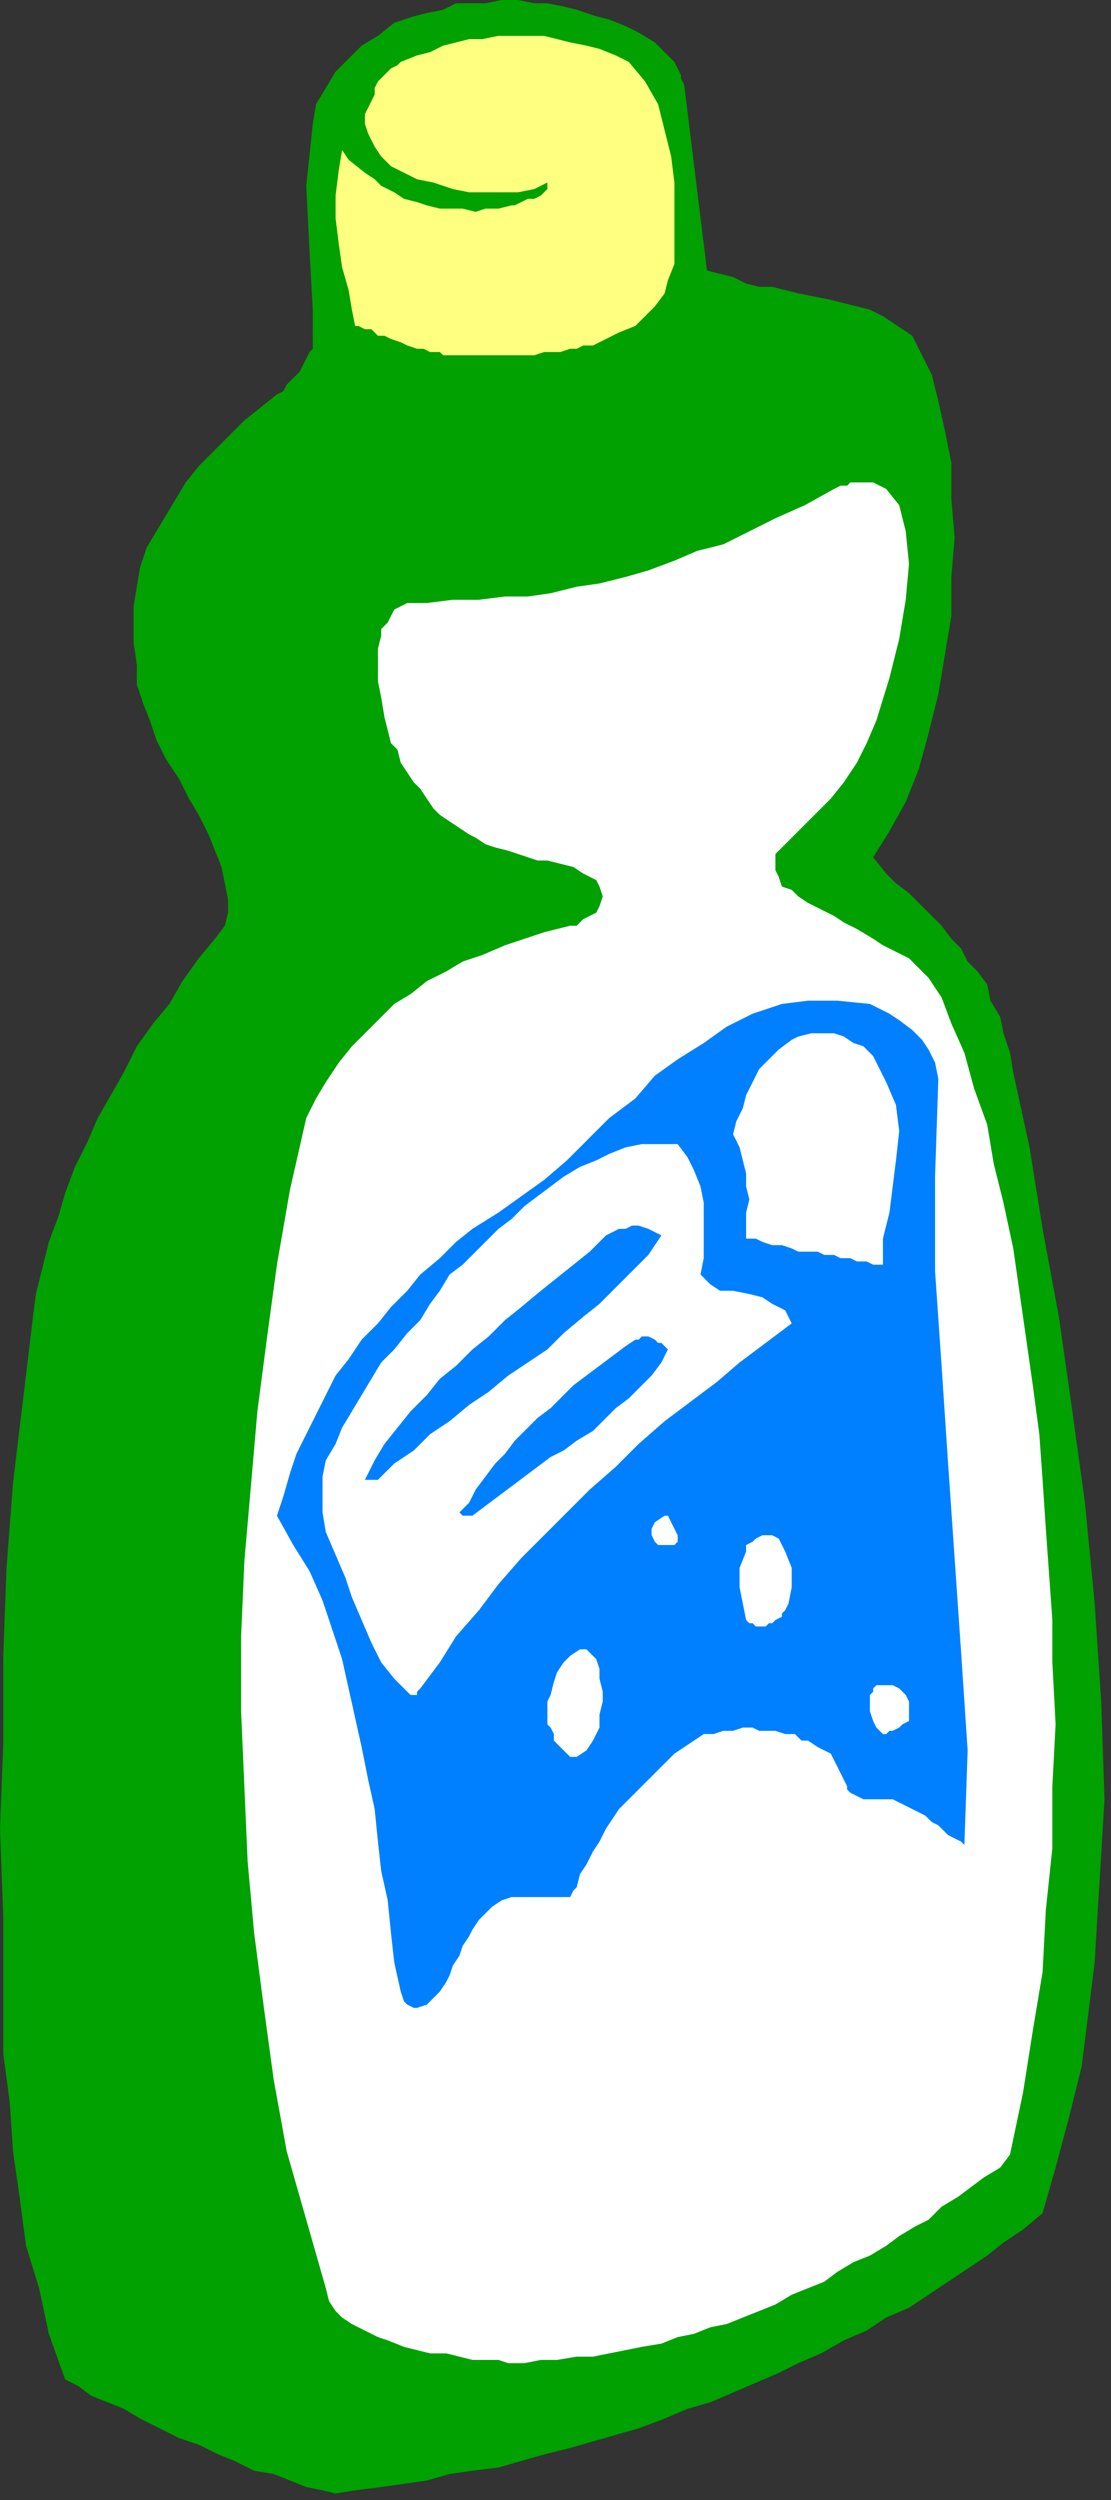<?xml version="1.0" encoding="UTF-8" standalone="no"?>
<svg
   xmlns:dc="http://purl.org/dc/elements/1.1/"
   xmlns:cc="http://creativecommons.org/ns#"
   xmlns:rdf="http://www.w3.org/1999/02/22-rdf-syntax-ns#"
   xmlns:svg="http://www.w3.org/2000/svg"
   xmlns="http://www.w3.org/2000/svg"
   xmlns:sodipodi="http://sodipodi.sourceforge.net/DTD/sodipodi-0.dtd"
   xmlns:inkscape="http://www.inkscape.org/namespaces/inkscape"
   version="1.0"
   width="90.223mm"
   height="202.935mm"
   id="svg29"
   sodipodi:docname="HPROD018.WMF">
  <rect width="100%" height="100%" fill="#333333" stroke="none"/>
  <sodipodi:namedview
     pagecolor="#ffffff"
     bordercolor="#666666"
     borderopacity="1"
     objecttolerance="10"
     gridtolerance="10"
     guidetolerance="10"
     inkscape:pageopacity="0"
     inkscape:pageshadow="2"
     inkscape:window-width="640"
     inkscape:window-height="480"
     id="namedview31" />
  <defs
     id="defs3">
    <pattern
       id="WMFhbasepattern"
       patternUnits="userSpaceOnUse"
       width="6"
       height="6"
       x="0"
       y="0" />
  </defs>
  <path
     style="fill:#00a100;fill-rule:evenodd;fill-opacity:1;stroke:none;"
     d="  M 103,765   L 109,764   L 117,763   L 124,762   L 131,761   L 138,759   L 145,758   L 153,757   L 160,755   L 167,753   L 175,751   L 182,749   L 189,747   L 196,745   L 204,742   L 211,739   L 218,737   L 225,734   L 232,731   L 239,728   L 245,725   L 252,722   L 259,718   L 266,715   L 272,711   L 279,708   L 285,704   L 291,700   L 297,696   L 303,692   L 308,688   L 314,684   L 320,679   L 324,665   L 328,650   L 332,634   L 334,618   L 336,602   L 337,585   L 338,569   L 339,552   L 338,522   L 336,492   L 333,461   L 329,432   L 325,404   L 320,377   L 316,352   L 311,329   L 310,323   L 308,317   L 307,312   L 304,307   L 303,302   L 300,298   L 297,295   L 295,291   L 292,288   L 289,284   L 283,278   L 279,274   L 275,271   L 272,268   L 268,263   L 273,255   L 278,246   L 282,236   L 285,225   L 288,213   L 290,201   L 292,189   L 292,177   L 293,165   L 292,153   L 292,142   L 290,132   L 288,123   L 286,115   L 283,109   L 280,103   L 277,101   L 274,99   L 271,97   L 267,95   L 263,94   L 259,93   L 255,92   L 250,91   L 245,90   L 241,89   L 237,88   L 233,88   L 229,87   L 225,85   L 221,84   L 217,83   L 210,26   L 209,24   L 209,23   L 208,21   L 207,19   L 205,17   L 204,16   L 202,14   L 201,13   L 196,10   L 192,8   L 187,6   L 183,5   L 177,3   L 173,2   L 168,1   L 164,1   L 159,0   L 154,0   L 149,1   L 145,1   L 140,1   L 136,3   L 131,4   L 127,5   L 121,7   L 116,11   L 111,14   L 107,18   L 103,22   L 100,27   L 97,32   L 96,38   L 94,57   L 95,77   L 96,95   L 96,107   L 95,108   L 94,110   L 93,112   L 92,114   L 90,116   L 88,118   L 87,120   L 85,121   L 80,125   L 75,129   L 70,134   L 66,138   L 61,143   L 57,148   L 54,153   L 51,158   L 48,163   L 45,168   L 43,174   L 42,180   L 41,186   L 41,192   L 41,197   L 42,204   L 42,210   L 44,216   L 46,221   L 48,227   L 51,233   L 55,239   L 58,245   L 61,250   L 64,256   L 66,261   L 68,266   L 69,271   L 70,276   L 70,280   L 69,284   L 66,288   L 61,294   L 56,301   L 52,308   L 47,314   L 42,321   L 38,329   L 34,336   L 30,343   L 27,350   L 23,358   L 20,366   L 18,373   L 15,381   L 13,389   L 11,397   L 10,405   L 7,430   L 4,455   L 2,481   L 1,508   L 1,535   L 0,561   L 1,588   L 1,614   L 1,630   L 3,645   L 4,660   L 6,674   L 8,689   L 12,702   L 15,716   L 20,730   L 24,732   L 28,735   L 33,737   L 38,739   L 43,742   L 49,745   L 55,748   L 61,750   L 67,753   L 72,755   L 78,758   L 84,759   L 89,761   L 94,763   L 99,764   L 103,765  z "
     id="path5" />
  <path
     style="fill:#ffffff;fill-rule:evenodd;fill-opacity:1;stroke:none;"
     d="  M 156,725   L 161,725   L 166,724   L 171,724   L 177,723   L 182,723   L 187,722   L 192,721   L 197,720   L 203,719   L 208,717   L 213,716   L 218,714   L 223,713   L 228,711   L 233,709   L 238,707   L 243,704   L 248,702   L 253,700   L 257,697   L 262,694   L 267,692   L 272,689   L 276,686   L 281,683   L 285,681   L 289,677   L 294,674   L 298,671   L 302,668   L 307,665   L 310,661   L 314,642   L 317,623   L 320,605   L 321,586   L 323,567   L 323,548   L 324,529   L 323,510   L 323,497   L 322,483   L 321,469   L 320,454   L 319,440   L 317,425   L 315,411   L 313,397   L 311,383   L 308,369   L 305,357   L 303,345   L 299,334   L 296,323   L 292,314   L 289,306   L 287,303   L 285,300   L 282,297   L 279,294   L 275,292   L 271,290   L 268,288   L 263,285   L 259,283   L 256,281   L 252,279   L 248,277   L 245,275   L 243,273   L 240,272   L 239,269   L 238,267   L 238,265   L 238,262   L 240,260   L 243,257   L 247,253   L 251,249   L 255,245   L 259,240   L 263,234   L 266,228   L 269,221   L 273,208   L 276,196   L 278,184   L 279,173   L 278,163   L 276,155   L 272,150   L 268,148   L 264,148   L 263,148   L 261,148   L 260,149   L 258,149   L 256,150   L 247,155   L 238,159   L 230,163   L 222,167   L 214,169   L 207,172   L 199,175   L 192,177   L 184,179   L 177,180   L 169,182   L 162,183   L 155,183   L 147,184   L 139,184   L 131,185   L 128,185   L 125,185   L 123,186   L 121,187   L 120,189   L 119,191   L 117,193   L 117,195   L 116,199   L 116,209   L 117,214   L 118,220   L 119,224   L 120,228   L 122,230   L 123,234   L 125,237   L 127,240   L 129,242   L 131,245   L 133,248   L 135,250   L 138,252   L 141,254   L 144,256   L 146,257   L 149,259   L 152,260   L 156,261   L 159,262   L 162,263   L 165,264   L 168,264   L 172,265   L 176,266   L 179,268   L 181,269   L 183,270   L 184,272   L 185,275   L 184,278   L 183,280   L 181,281   L 179,282   L 177,284   L 176,284   L 175,284   L 167,286   L 161,288   L 155,290   L 148,293   L 142,295   L 137,298   L 131,301   L 126,305   L 121,308   L 116,313   L 112,317   L 108,321   L 104,326   L 100,332   L 97,337   L 94,343   L 89,365   L 85,388   L 82,410   L 79,433   L 77,456   L 75,479   L 74,502   L 74,525   L 75,548   L 76,571   L 78,593   L 81,616   L 84,638   L 88,660   L 94,681   L 100,702   L 101,706   L 103,709   L 105,711   L 108,713   L 112,715   L 116,717   L 119,718   L 124,720   L 128,721   L 132,722   L 137,722   L 141,723   L 145,724   L 149,724   L 153,724   L 156,725  z "
     id="path7" />
  <path
     style="fill:#0080ff;fill-rule:evenodd;fill-opacity:1;stroke:none;"
     d="  M 128,616   L 131,615   L 133,613   L 135,611   L 137,608   L 138,606   L 139,603   L 141,600   L 142,597   L 144,594   L 145,592   L 147,589   L 151,585   L 154,583   L 157,582   L 161,582   L 173,582   L 175,582   L 176,580   L 177,579   L 178,575   L 180,572   L 182,568   L 184,565   L 186,561   L 188,558   L 190,555   L 193,552   L 201,544   L 204,541   L 207,538   L 210,536   L 213,534   L 216,532   L 219,532   L 222,531   L 225,531   L 228,530   L 231,530   L 233,531   L 236,531   L 238,531   L 241,532   L 244,532   L 246,534   L 248,534   L 251,536   L 253,537   L 255,538   L 256,540   L 257,542   L 258,544   L 259,546   L 260,548   L 260,549   L 261,550   L 263,551   L 265,552   L 267,552   L 269,552   L 272,552   L 274,552   L 276,553   L 278,554   L 280,555   L 282,556   L 284,557   L 286,559   L 288,560   L 289,561   L 291,563   L 293,564   L 295,565   L 296,566   L 297,537   L 295,507   L 293,478   L 291,449   L 289,419   L 287,390   L 287,361   L 288,331   L 287,326   L 285,322   L 283,319   L 280,316   L 276,313   L 273,311   L 269,309   L 267,308   L 257,307   L 248,307   L 240,308   L 231,311   L 223,315   L 216,320   L 208,325   L 201,330   L 195,337   L 187,343   L 181,349   L 174,356   L 167,362   L 160,367   L 153,372   L 145,377   L 140,381   L 135,386   L 129,391   L 125,396   L 120,401   L 116,406   L 111,411   L 107,417   L 103,422   L 100,428   L 97,434   L 94,440   L 91,446   L 89,452   L 87,459   L 85,465   L 90,474   L 95,482   L 99,491   L 102,500   L 105,509   L 107,518   L 109,527   L 111,536   L 113,546   L 115,555   L 116,565   L 117,574   L 119,583   L 120,593   L 121,602   L 123,611   L 124,614   L 125,615   L 127,616   L 128,616  z "
     id="path9" />
  <path
     style="fill:#ffffff;fill-rule:evenodd;fill-opacity:1;stroke:none;"
     d="  M 177,539   L 180,537   L 182,534   L 184,530   L 184,526   L 185,522   L 185,519   L 184,515   L 184,512   L 183,509   L 181,507   L 180,506   L 178,506   L 175,508   L 173,510   L 171,513   L 170,516   L 169,520   L 168,522   L 168,529   L 169,530   L 170,532   L 170,534   L 171,535   L 172,536   L 174,538   L 175,539   L 177,539  z "
     id="path11" />
  <path
     style="fill:#ffffff;fill-rule:evenodd;fill-opacity:1;stroke:none;"
     d="  M 274,531   L 276,530   L 277,529   L 279,528   L 279,526   L 279,522   L 278,520   L 276,518   L 274,517   L 271,517   L 269,517   L 268,518   L 268,519   L 267,520   L 267,521   L 267,525   L 268,528   L 269,530   L 271,532   L 272,532   L 273,531   L 274,531  z "
     id="path13" />
  <path
     style="fill:#ffffff;fill-rule:evenodd;fill-opacity:1;stroke:none;"
     d="  M 129,518   L 135,510   L 140,502   L 147,494   L 153,486   L 160,478   L 167,471   L 181,457   L 189,450   L 196,443   L 204,436   L 212,430   L 220,424   L 227,418   L 235,412   L 243,406   L 241,402   L 237,400   L 234,398   L 230,397   L 225,396   L 221,396   L 218,394   L 215,391   L 216,386   L 216,380   L 216,375   L 216,369   L 215,364   L 213,359   L 211,355   L 208,351   L 202,351   L 197,351   L 192,352   L 187,354   L 183,356   L 178,358   L 173,361   L 169,364   L 165,367   L 161,370   L 157,374   L 153,377   L 149,381   L 142,388   L 138,391   L 135,396   L 132,400   L 129,405   L 125,409   L 121,414   L 117,418   L 114,423   L 111,428   L 108,433   L 105,438   L 103,443   L 100,448   L 99,453   L 99,459   L 99,464   L 100,470   L 103,477   L 106,484   L 108,490   L 111,497   L 114,504   L 117,510   L 121,515   L 126,520   L 128,520   L 128,519   L 129,518  z "
     id="path15" />
  <path
     style="fill:#ffffff;fill-rule:evenodd;fill-opacity:1;stroke:none;"
     d="  M 233,499   L 235,499   L 236,498   L 237,498   L 238,497   L 240,496   L 240,495   L 241,494   L 242,492   L 243,487   L 243,481   L 241,476   L 239,472   L 237,471   L 234,471   L 232,472   L 231,473   L 229,474   L 229,476   L 227,481   L 227,487   L 228,492   L 229,497   L 230,498   L 231,498   L 232,499   L 233,499  z "
     id="path17" />
  <path
     style="fill:#ffffff;fill-rule:evenodd;fill-opacity:1;stroke:none;"
     d="  M 205,474   L 207,474   L 208,473   L 208,472   L 208,471   L 207,469   L 206,467   L 205,465   L 204,465   L 201,467   L 200,469   L 200,471   L 201,473   L 202,474   L 204,474   L 205,474  z "
     id="path19" />
  <path
     style="fill:#0080ff;fill-rule:evenodd;fill-opacity:1;stroke:none;"
     d="  M 145,465   L 149,462   L 153,459   L 157,456   L 161,453   L 165,450   L 169,447   L 173,445   L 177,442   L 182,439   L 185,436   L 189,432   L 193,429   L 196,426   L 200,422   L 203,418   L 205,414   L 204,413   L 203,412   L 202,412   L 201,411   L 199,410   L 197,410   L 196,411   L 195,411   L 192,413   L 188,416   L 184,419   L 180,422   L 176,425   L 173,428   L 169,432   L 165,435   L 162,438   L 158,442   L 155,446   L 152,449   L 149,453   L 146,457   L 144,461   L 141,464   L 142,465   L 145,465   L 145,465  z "
     id="path21" />
  <path
     style="fill:#0080ff;fill-rule:evenodd;fill-opacity:1;stroke:none;"
     d="  M 116,454   L 121,449   L 127,445   L 132,440   L 138,436   L 144,431   L 150,427   L 156,422   L 162,418   L 168,414   L 173,409   L 179,404   L 184,400   L 189,395   L 194,390   L 199,385   L 203,379   L 201,378   L 199,377   L 196,376   L 194,376   L 192,377   L 190,377   L 188,378   L 186,379   L 181,384   L 176,388   L 171,392   L 166,396   L 160,401   L 155,405   L 150,410   L 145,414   L 140,419   L 135,423   L 131,428   L 126,433   L 122,438   L 118,443   L 115,448   L 112,454   L 112,454   L 113,454   L 116,454  z "
     id="path23" />
  <path
     style="fill:#ffffff;fill-rule:evenodd;fill-opacity:1;stroke:none;"
     d="  M 271,388   L 271,380   L 273,372   L 274,364   L 275,356   L 276,347   L 275,339   L 272,332   L 268,324   L 265,321   L 262,320   L 259,318   L 256,317   L 252,317   L 249,317   L 245,318   L 243,319   L 239,322   L 236,325   L 233,328   L 231,332   L 229,336   L 228,340   L 226,344   L 225,348   L 227,352   L 228,356   L 229,360   L 229,364   L 230,368   L 229,372   L 229,376   L 229,380   L 232,380   L 234,381   L 237,382   L 240,382   L 243,383   L 245,384   L 248,384   L 251,384   L 253,385   L 256,385   L 258,386   L 261,386   L 263,387   L 266,387   L 268,388   L 271,388  z "
     id="path25" />
  <path
     style="fill:#ffff80;fill-rule:evenodd;fill-opacity:1;stroke:none;"
     d="  M 141,109   L 144,109   L 146,109   L 154,109   L 156,109   L 159,109   L 164,109   L 167,108   L 169,108   L 172,108   L 175,107   L 177,107   L 179,106   L 182,106   L 186,104   L 190,102   L 195,100   L 198,97   L 201,94   L 204,90   L 205,86   L 207,81   L 207,56   L 206,48   L 204,40   L 202,32   L 198,25   L 193,19   L 189,17   L 184,15   L 180,14   L 175,13   L 171,12   L 167,11   L 162,11   L 153,11   L 148,12   L 144,12   L 140,13   L 136,14   L 132,16   L 128,17   L 123,19   L 122,20   L 120,21   L 116,25   L 115,27   L 115,29   L 114,31   L 112,35   L 112,38   L 113,41   L 115,45   L 117,48   L 120,51   L 124,53   L 128,55   L 133,56   L 139,58   L 144,59   L 149,59   L 154,59   L 159,59   L 164,58   L 168,56   L 168,58   L 167,59   L 166,60   L 164,61   L 162,61   L 160,62   L 158,63   L 157,63   L 153,64   L 149,64   L 146,65   L 142,64   L 139,64   L 135,64   L 131,63   L 128,62   L 124,61   L 121,59   L 117,57   L 115,55   L 112,53   L 107,49   L 105,46   L 104,52   L 103,60   L 103,67   L 104,75   L 105,82   L 107,89   L 108,95   L 109,100   L 110,100   L 112,101   L 114,101   L 116,103   L 118,103   L 120,104   L 123,105   L 125,106   L 128,107   L 130,107   L 132,108   L 135,108   L 136,109   L 138,109   L 140,109   L 141,109  z "
     id="path27" />
</svg>
